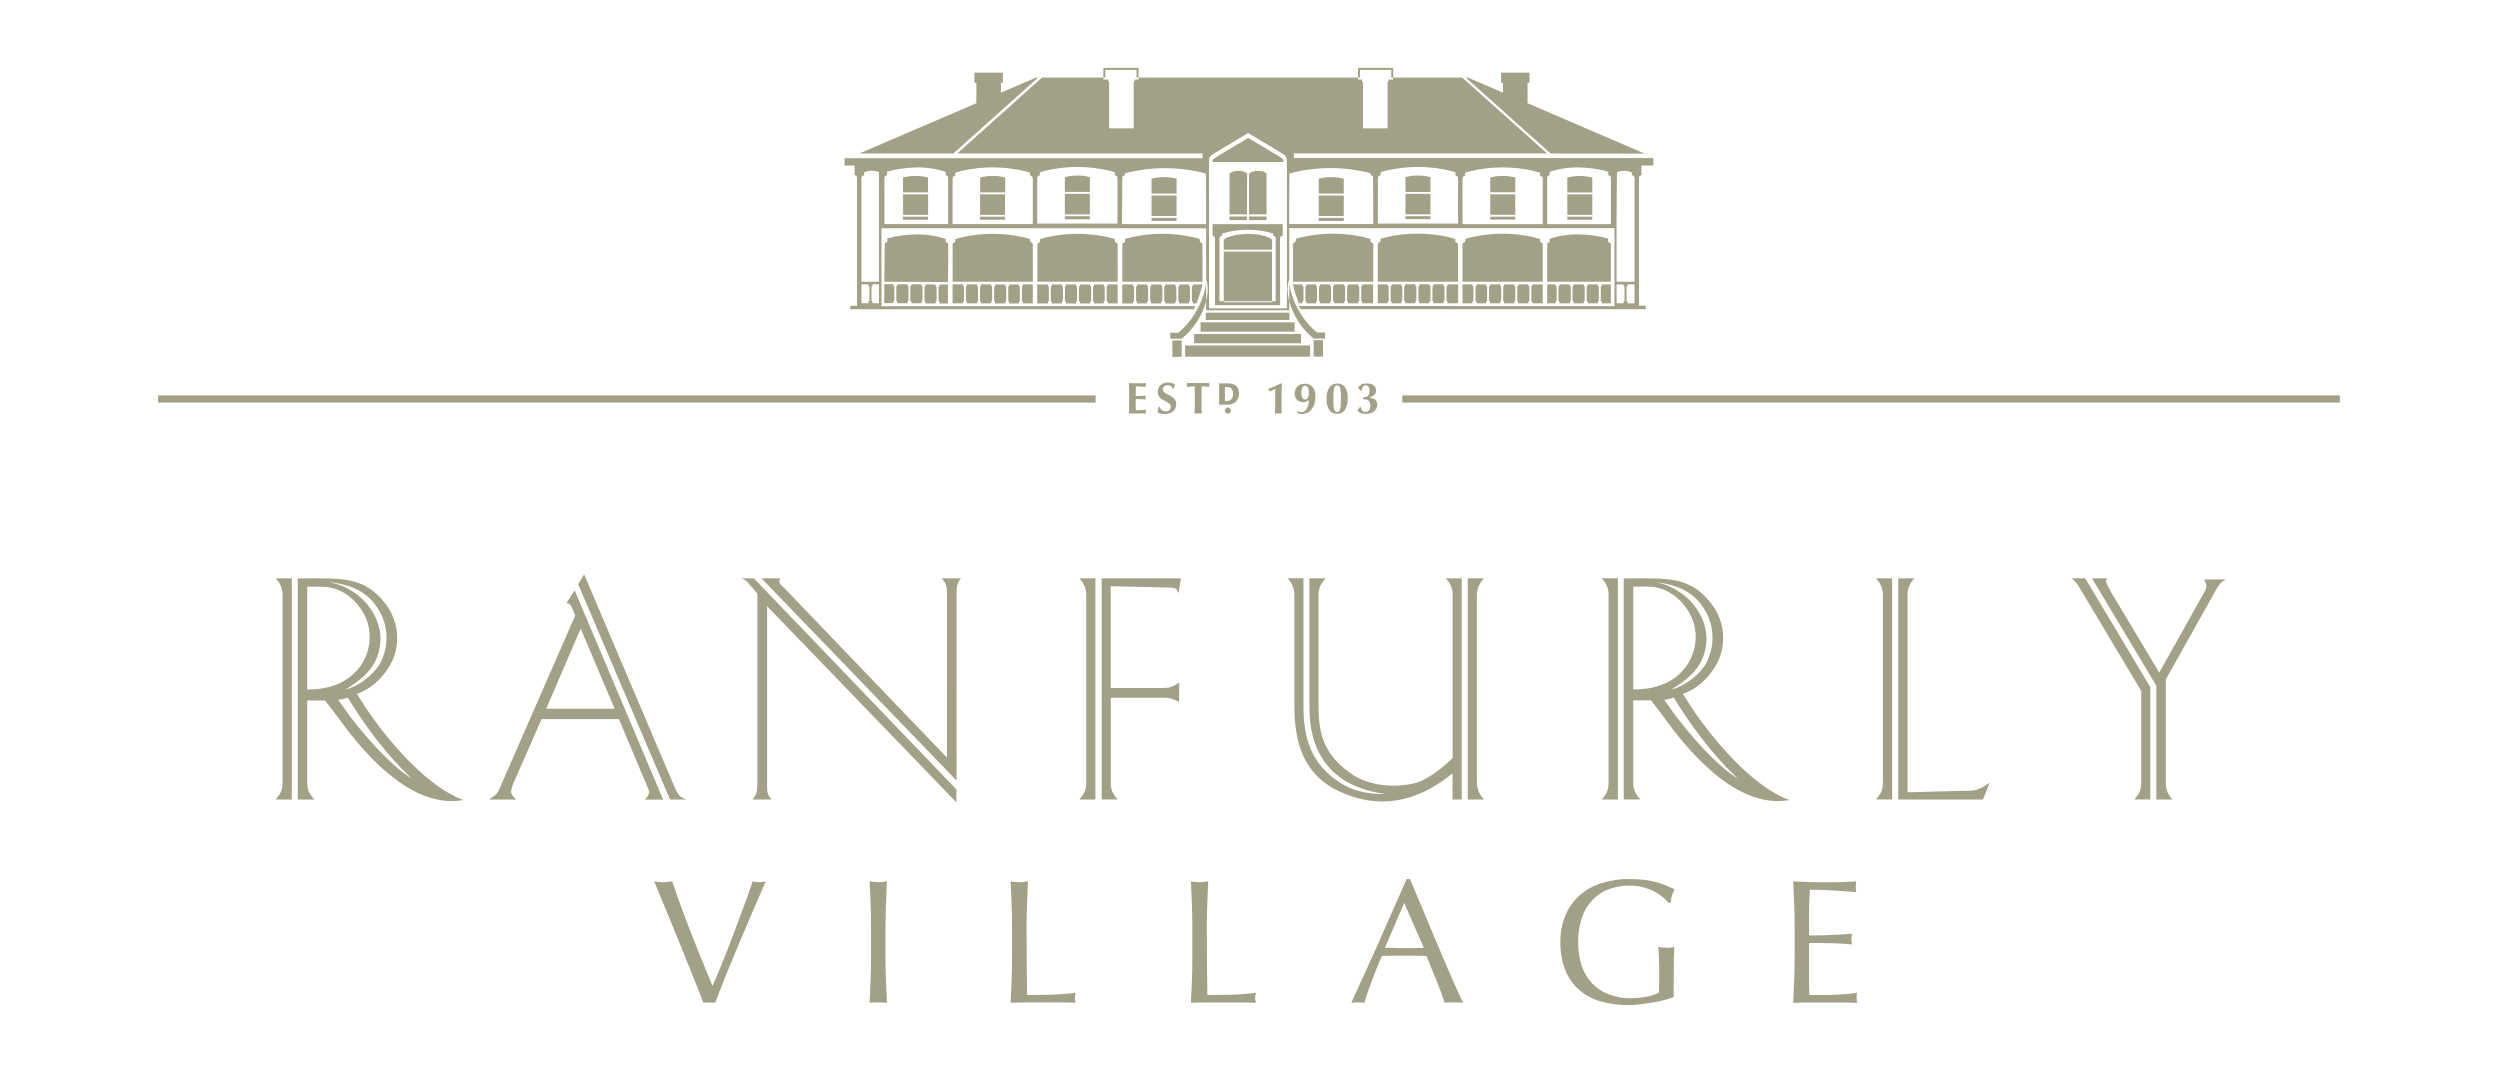 <?xml version="1.0" encoding="UTF-8" standalone="no"?>
<svg
   width="466"
   height="201"
   viewBox="0 0 466 201"
   fill="none"
   version="1.1"
   id="svg4"
   sodipodi:docname="ranfurly-village-inversed.svg"
   inkscape:version="1.1.2 (08b2f3d93c, 2022-04-05)"
   xmlns:inkscape="http://www.inkscape.org/namespaces/inkscape"
   xmlns:sodipodi="http://sodipodi.sourceforge.net/DTD/sodipodi-0.dtd"
   xmlns="http://www.w3.org/2000/svg"
   xmlns:svg="http://www.w3.org/2000/svg">
  <defs
     id="defs8" />
  <sodipodi:namedview
     id="namedview6"
     pagecolor="#ffffff"
     bordercolor="#666666"
     borderopacity="1.0"
     inkscape:pageshadow="2"
     inkscape:pageopacity="0.0"
     inkscape:pagecheckerboard="0"
     showgrid="false"
     inkscape:zoom="2.0302766"
     inkscape:cx="204.15938"
     inkscape:cy="129.04646"
     inkscape:window-width="1920"
     inkscape:window-height="1043"
     inkscape:window-x="0"
     inkscape:window-y="0"
     inkscape:window-maximized="1"
     inkscape:current-layer="svg4" />
  <path
     d="m 294.903,170.921 c -0.963,2.944 -0.994,6.114 -0.087,9.077 0.396,1.221 1.053,2.34 1.929,3.279 0.869,0.905 1.926,1.608 3.097,2.059 1.319,0.503 2.722,0.749 4.133,0.728 0.464,0 0.944,-0.022 1.452,-0.07 0.507,-0.047 0.991,-0.108 1.464,-0.195 0.44,-0.082 0.874,-0.192 1.3,-0.329 0.362,-0.114 0.709,-0.269 1.036,-0.463 0.021,-0.659 0.038,-1.3 0.047,-1.976 0.009,-0.676 0,-1.33 0,-2.011 0,-0.767 0,-1.538 -0.047,-2.304 -0.048,-0.767 -0.074,-1.504 -0.117,-2.21 0.52,0.108 1.05,0.163 1.581,0.164 0.243,0 0.486,0 0.728,-0.03 0.234,-0.02 0.466,-0.065 0.689,-0.135 -0.044,0.507 -0.073,1.3 -0.1,2.392 -0.026,1.092 -0.031,2.517 -0.031,4.297 0,0.433 0,0.866 0,1.335 0,0.468 0,0.897 0,1.335 -0.568,0.21 -1.146,0.39 -1.733,0.542 -0.726,0.195 -1.462,0.349 -2.205,0.463 -0.78,0.121 -1.56,0.231 -2.34,0.329 -0.704,0.094 -1.412,0.143 -2.122,0.148 -1.789,0.024 -3.571,-0.214 -5.291,-0.706 -1.48,-0.423 -2.849,-1.172 -4.003,-2.192 -1.12,-1.018 -1.989,-2.281 -2.538,-3.691 -0.619,-1.629 -0.921,-3.362 -0.888,-5.104 -0.03,-1.708 0.284,-3.406 0.922,-4.991 0.579,-1.415 1.467,-2.682 2.599,-3.709 1.179,-1.046 2.565,-1.832 4.069,-2.305 1.708,-0.547 3.492,-0.814 5.285,-0.793 0.998,-0.007 1.996,0.053 2.985,0.183 0.778,0.104 1.549,0.263 2.305,0.476 0.599,0.174 1.189,0.383 1.763,0.629 0.503,0.221 0.953,0.433 1.348,0.624 -0.202,0.377 -0.362,0.775 -0.477,1.187 -0.133,0.441 -0.226,0.894 -0.277,1.351 h -0.312 c -0.371,-0.436 -0.785,-0.833 -1.235,-1.187 -0.509,-0.404 -1.061,-0.751 -1.646,-1.035 -0.643,-0.313 -1.316,-0.556 -2.01,-0.728 -0.771,-0.19 -1.563,-0.283 -2.357,-0.278 -1.294,-0.011 -2.58,0.2 -3.804,0.624 -1.153,0.404 -2.2,1.063 -3.062,1.929 -0.915,0.935 -1.614,2.059 -2.049,3.292 z m 51.256,14.119 c -0.615,0.121 -1.238,0.203 -1.863,0.247 -0.714,0.051 -1.473,0.1 -2.274,0.135 -0.801,0.034 -1.62,0.047 -2.452,0.047 h -2.305 c -0.026,-0.433 -0.043,-1.031 -0.051,-1.846 -0.009,-0.814 0,-1.846 0,-3.097 v -3.241 c 0,-0.351 0,-0.641 0,-0.866 0,-0.225 0,-0.433 0,-0.645 h 1.598 l 2.14,0.034 c 0.758,0 1.516,0.039 2.274,0.083 0.758,0.043 1.421,0.1 1.993,0.164 -0.066,-0.325 -0.099,-0.656 -0.1,-0.988 0,-0.343 0.033,-0.686 0.1,-1.022 -0.486,0.043 -0.997,0.082 -1.534,0.117 l -1.764,0.095 c -0.637,0.034 -1.338,0.065 -2.105,0.082 -0.767,0.018 -1.638,0.035 -2.599,0.035 0,-0.433 0,-1.032 0,-1.846 0,-0.815 0,-1.646 0,-2.504 0,-0.858 0,-1.538 0.051,-2.166 0.052,-0.629 0.061,-1.3 0.082,-2.011 1.074,0 1.998,0.018 2.769,0.052 0.767,0.03 1.473,0.069 2.122,0.113 l 1.846,0.134 1.929,0.13 c -0.134,-0.652 -0.134,-1.323 0,-1.976 l -2.933,0.117 c -0.968,0.032 -1.946,0.048 -2.933,0.048 -0.988,0 -1.971,-0.016 -2.951,-0.048 l -2.946,-0.117 c 0.064,1.41 0.124,2.815 0.182,4.216 0.052,1.408 0.083,2.833 0.083,4.284 v 5.667 c 0,1.451 -0.031,2.872 -0.083,4.267 -0.051,1.396 -0.117,2.795 -0.182,4.203 1.011,-0.049 2.01,-0.072 2.998,-0.07 h 5.979 c 0.979,0 1.963,0.024 2.951,0.07 -0.073,-0.283 -0.107,-0.575 -0.1,-0.866 0,-0.156 0,-0.325 0,-0.512 0.003,-0.176 0.03,-0.35 0.078,-0.52 z m -69.574,-77.234 h -2.998 v 41.223 h 2.998 c -0.874,-0.937 -1.342,-2.184 -1.3,-3.466 v -34.49 c 0.013,-1.447 0.39,-2.197 1.3,-3.267 z m 56.971,41.318 c -8.833,1.607 -17.398,-6.958 -23.664,-15.791 l -2.14,-2.786 h -3.318 v 15.259 c 0,1.447 0.372,2.14 1.335,3.21 h -3.103 v -41.21 h 2.14 c 6.499,0 10.923,-0.268 14.83,5.632 0.861,1.389 1.383,2.961 1.522,4.589 0.141,1.628 -0.106,3.267 -0.717,4.782 -1.446,3.375 -4.332,5.783 -6.75,6.499 3.752,6.338 12.157,17.044 19.864,19.816 z m -24.95,-40.633 c 1.339,0.372 2.574,0.533 4.874,2.14 3.158,2.301 4.71,5.78 4.606,8.665 -0.217,4.228 -2.357,6.693 -6.585,9.263 2.566,-0.752 4.796,-2.363 6.316,-4.562 0.798,-1.367 1.266,-2.901 1.369,-4.48 0.102,-1.579 -0.164,-3.16 -0.779,-4.618 -2.036,-4.415 -5.463,-5.862 -9.8,-6.395 z m 5.676,15.74 c 0.88,-1.213 1.456,-2.619 1.682,-4.099 0.225,-1.481 0.094,-2.994 -0.383,-4.414 -1.231,-3.318 -4.389,-6.373 -8.404,-6.373 h -2.73 v 19.166 c 2.768,0.013 7.053,-0.52 9.834,-4.267 z m 9.692,20.877 c -1.98,-1.711 -6.694,-6.477 -11.993,-15.099 -0.569,0.216 -1.163,0.362 -1.767,0.433 0.909,1.231 1.733,2.517 2.837,3.899 3.479,4.462 7.924,9.12 10.923,10.779 z m 31.592,2.574 v -36.609 c -0.035,-0.606 0.064,-1.212 0.288,-1.777 0.224,-0.564 0.569,-1.073 1.011,-1.49 h -3.033 v 41.223 h 15.791 l 1.235,-3.106 c -2.517,1.663 -2.786,1.446 -5.412,1.503 z m -4.601,-36.622 v 34.746 c 0,1.447 -0.325,2.14 -1.3,3.21 h 3.033 v -41.21 h -3.033 c 0.441,0.418 0.786,0.926 1.011,1.49 0.224,0.564 0.323,1.17 0.289,1.777 z m -80.215,33.1 v 4.87 h 1.711 v -41.223 h -2.985 c 0.442,0.417 0.788,0.925 1.012,1.489 0.224,0.564 0.322,1.171 0.287,1.777 v 30.197 c -2.357,2.408 -4.926,3.959 -6.317,4.497 -3.318,1.07 -8.838,1.122 -12.69,-1.607 -5.567,-3.964 -5.996,-8.141 -5.996,-13.118 v -19.968 c 0,-1.447 0.373,-2.197 1.3,-3.267 h -2.998 v 23.932 c 0,9.099 4.445,14.99 14.297,16.277 -3.033,0.052 -5.732,-0.485 -7.798,-1.663 -6.693,-3.748 -7.603,-9.635 -7.603,-14.73 v -23.829 h -2.998 c 0.441,0.417 0.786,0.926 1.011,1.49 0.224,0.564 0.322,1.17 0.288,1.777 v 20.362 c 0,6.1 1.178,12.685 8.3,16.06 7.123,3.375 14.323,2.296 21.177,-3.323 z m 27.792,4.87 h 3.033 v -41.223 h -3.033 c 0.442,0.417 0.788,0.925 1.012,1.489 0.224,0.564 0.323,1.171 0.287,1.777 v 34.746 c -0.013,1.446 -0.334,2.14 -1.3,3.21 z m -69.011,36.392 c -1.426,0.034 -2.92,0.051 -4.48,0.051 -0.02,-1.603 -0.042,-3.421 -0.065,-5.454 -0.023,-2.033 -0.035,-4.433 -0.035,-7.196 0,-1.452 0.031,-2.873 0.083,-4.268 0.051,-1.395 0.116,-2.816 0.182,-4.268 l -0.824,0.117 c -0.525,0.064 -1.056,0.064 -1.581,0 l -0.823,-0.117 c 0.066,1.445 0.127,2.867 0.182,4.268 0.055,1.401 0.082,2.823 0.082,4.268 v 5.667 c 0,1.446 -0.026,2.876 -0.082,4.28 -0.057,1.404 -0.117,2.79 -0.182,4.151 1.057,-0.044 2.067,-0.065 3.033,-0.065 h 6.065 c 1.013,0 2.025,0.021 3.033,0.065 -0.098,-0.286 -0.154,-0.586 -0.165,-0.888 0.012,-0.335 0.068,-0.666 0.165,-0.988 -1.522,0.207 -3.054,0.332 -4.588,0.373 z m 42.111,-0.811 c 0.433,1.01 0.818,1.781 1.105,2.305 -0.287,-0.042 -0.576,-0.064 -0.866,-0.065 h -1.733 c -0.29,8.7e-4 -0.58,0.023 -0.866,0.065 -0.152,-0.502 -0.364,-1.114 -0.625,-1.828 -0.259,-0.715 -0.554,-1.46 -0.866,-2.24 -0.312,-0.779 -0.641,-1.568 -0.97,-2.37 -0.329,-0.801 -0.637,-1.563 -0.922,-2.292 -0.702,-0.021 -1.417,-0.038 -2.14,-0.047 -0.724,-0.009 -1.452,0 -2.166,0 -0.715,0 -1.352,0 -2.011,0 -0.659,0 -1.33,0.026 -2.01,0.047 -0.728,1.71 -1.381,3.342 -1.958,4.896 -0.578,1.554 -1.011,2.833 -1.3,3.834 -0.81,-0.086 -1.625,-0.086 -2.435,0 1.777,-3.844 3.51,-7.665 5.199,-11.463 1.69,-3.799 3.399,-7.665 5.125,-11.599 h 0.624 l 1.733,4.133 c 0.616,1.487 1.24,2.988 1.876,4.502 0.637,1.512 1.273,3.033 1.91,4.51 0.638,1.478 1.218,2.886 1.781,4.186 0.563,1.3 1.083,2.418 1.516,3.427 z m -6.243,-7.941 -3.657,-8.366 -3.592,8.366 c 0.572,0 1.166,0 1.781,0.035 0.615,0.035 1.209,0.031 1.781,0.031 h 1.846 z m -127.226,-68.863 c 0.642,0.196 1.193,0.613 1.556,1.178 l 1.446,1.66 v 35.175 c 0,1.979 -0.217,2.357 -0.914,3.21 h 3.535 c -0.749,-1.014 -0.805,-1.178 -0.805,-2.838 v -33.19 l 35.282,36.557 v -2.409 l -37.744,-39.351 z m -51.781,41.318 c -8.842,1.62 -17.399,-6.932 -23.664,-15.778 l -2.14,-2.786 h -3.323 v 15.259 c 0,1.446 0.377,2.14 1.339,3.21 h -3.102 v -41.223 h 2.14 c 6.499,0 10.922,-0.268 14.83,5.632 0.861,1.389 1.383,2.961 1.523,4.589 0.14,1.628 -0.106,3.267 -0.717,4.782 -1.447,3.375 -4.332,5.783 -6.75,6.499 3.752,6.338 12.157,17.044 19.864,19.816 z M 61.442,108.505 c 1.339,0.372 2.573,0.533 4.874,2.14 3.158,2.301 4.709,5.78 4.605,8.665 -0.217,4.228 -2.357,6.693 -6.585,9.263 2.567,-0.758 4.796,-2.372 6.317,-4.575 0.798,-1.367 1.266,-2.901 1.368,-4.48 0.102,-1.579 -0.164,-3.16 -0.779,-4.618 -2.036,-4.415 -5.463,-5.862 -9.8,-6.395 z m 5.675,15.74 c 0.879,-1.213 1.456,-2.619 1.682,-4.099 0.226,-1.481 0.095,-2.994 -0.382,-4.414 -1.23,-3.318 -4.389,-6.373 -8.405,-6.373 h -2.747 v 19.166 c 2.786,0 7.071,-0.533 9.852,-4.28 z m 9.692,20.877 c -1.98,-1.711 -6.694,-6.477 -11.992,-15.099 -0.569,0.216 -1.163,0.362 -1.768,0.433 0.91,1.231 1.733,2.517 2.838,3.899 3.479,4.449 7.924,9.107 10.922,10.766 z m 99.702,-34.638 v 30.73 l -30.509,-31.8 c -0.585,-0.433 -0.962,-0.866 -0.585,-1.607 h -3.466 l 36.353,37.692 V 110.537 c 0,-0.91 0,-1.733 0.806,-2.73 h -3.587 c 1.092,1.178 0.931,1.819 0.988,2.677 z m 25.972,0.59 v 34.746 c 0,1.446 -0.376,2.14 -1.3,3.21 h 2.999 v -41.223 h -2.985 c 0.91,1.07 1.287,1.819 1.287,3.267 z m -6.554,74.344 c -1.427,0.034 -2.92,0.051 -4.48,0.051 -0.02,-1.603 -0.042,-3.421 -0.065,-5.454 -0.024,-2.033 -0.035,-4.433 -0.035,-7.196 0,-1.444 0.027,-2.867 0.082,-4.268 0.055,-1.401 0.116,-2.823 0.183,-4.267 l -0.824,0.116 c -0.263,0.031 -0.528,0.047 -0.793,0.048 -0.263,-8.7e-4 -0.527,-0.017 -0.788,-0.048 l -0.824,-0.116 c 0.066,1.444 0.126,2.866 0.178,4.267 0.051,1.401 0.08,2.824 0.082,4.268 v 5.667 c 0,1.446 -0.026,2.876 -0.082,4.28 -0.057,1.404 -0.113,2.79 -0.178,4.151 1.054,-0.044 2.066,-0.065 3.033,-0.065 h 6.065 c 1.011,0 2.022,0.021 3.034,0.065 -0.1,-0.286 -0.155,-0.585 -0.165,-0.888 0.01,-0.335 0.066,-0.667 0.165,-0.988 -1.522,0.209 -3.054,0.335 -4.588,0.377 z m -55.632,-21.13 c -0.238,0.724 -0.538,1.582 -0.888,2.57 -0.351,0.988 -0.741,2.053 -1.17,3.197 -0.429,1.144 -0.866,2.336 -1.334,3.574 -0.468,1.239 -0.928,2.461 -1.399,3.657 -0.473,1.196 -0.936,2.352 -1.399,3.466 -0.464,1.114 -0.866,2.109 -1.3,3.011 -0.702,-1.669 -1.394,-3.349 -2.075,-5.039 -0.682,-1.689 -1.346,-3.358 -1.993,-5.008 -0.647,-1.646 -1.262,-3.267 -1.846,-4.862 -0.583,-1.594 -1.112,-3.116 -1.585,-4.566 l -0.866,0.117 c -0.548,0.064 -1.1,0.064 -1.646,0 l -0.866,-0.117 c 0.789,1.889 1.618,3.888 2.487,5.996 0.869,2.109 1.714,4.173 2.535,6.195 0.823,2.022 1.597,3.943 2.322,5.762 0.725,1.819 1.34,3.379 1.846,4.679 0.361,-0.048 0.724,-0.07 1.087,-0.065 0.363,-8.7e-4 0.727,0.021 1.087,0.065 1.444,-3.755 2.96,-7.51 4.549,-11.264 1.589,-3.755 3.22,-7.544 4.896,-11.369 -0.398,0.099 -0.807,0.154 -1.218,0.165 -0.411,-0.011 -0.821,-0.066 -1.221,-0.165 z m -12.352,-15.254 c -0.805,-0.321 -1.446,-0.48 -2.196,-2.301 l -16.866,-39.676 -1.122,1.819 17.13,40.153 z m -7.014,-1.764 -5.567,-13.227 h -14.418 l -5.286,12.048 c -0.589,1.66 -0.589,1.768 0.537,2.942 h -5.034 c 1.339,-0.962 1.447,-0.802 2.301,-2.838 l 13.76,-31.479 -0.589,-1.391 c -0.373,-0.805 -0.533,-0.805 -1.07,-0.866 l 1.551,-2.409 16.493,38.992 h -3.427 c 0,0 1.127,-0.922 0.749,-1.777 z m -6.373,-15.163 -6.317,-14.938 -6.429,14.942 z m 50.586,36.44 c 0.051,-1.395 0.111,-2.817 0.177,-4.267 l -0.824,0.117 c -0.261,0.031 -0.525,0.046 -0.788,0.047 -0.266,-8.7e-4 -0.53,-0.017 -0.793,-0.047 l -0.823,-0.117 c 0.069,1.451 0.125,2.872 0.182,4.267 0.056,1.395 0.082,2.816 0.082,4.268 v 5.667 c 0,1.446 -0.026,2.876 -0.082,4.28 -0.057,1.404 -0.113,2.791 -0.182,4.151 0.507,-0.044 1.044,-0.065 1.616,-0.065 0.571,0 1.109,0.021 1.612,0.065 -0.064,-1.36 -0.123,-2.744 -0.177,-4.151 -0.057,-1.404 -0.087,-2.833 -0.087,-4.28 v -5.663 c 0.006,-1.45 0.035,-2.873 0.087,-4.268 z m 220.952,-60.744 c 0.966,0.533 1.733,2.088 1.733,2.088 l 11.295,18.898 v 17.026 c 0,1.446 -0.321,2.14 -1.3,3.21 h 2.998 v -20.93 l -12.131,-20.289 z m 24.95,2.301 -8.565,15.263 -8.942,-14.938 c -1.447,-2.569 -0.963,-2.14 -0.75,-2.621 h -2.837 l 11.992,20.024 v 21.199 h 2.998 c -0.909,-1.07 -1.23,-1.764 -1.23,-3.21 v -19.167 l 9.262,-16.545 c 0.963,-1.768 1.339,-1.711 1.98,-2.088 h -4.12 c 0,0 0.793,1.127 0.204,2.088 z m -193.225,-0.59 c 1.66,0 1.551,0.433 1.872,1.074 l 0.433,-2.785 h -14.774 v 41.223 h 2.998 c -0.966,-1.07 -1.3,-1.764 -1.3,-3.21 v -15.753 h 9.8 c 0.641,0 1.122,-0.057 2.942,0.749 v -3.587 c -1.231,0.802 -1.66,1.014 -2.999,1.014 h -9.761 v -18.971 z m -165.16,1.56 v 34.746 c 0,1.446 -0.316,2.14 -1.3,3.21 h 3.033 v -41.223 h -3.033 c 0.442,0.417 0.788,0.925 1.012,1.489 0.225,0.564 0.323,1.171 0.287,1.777 z M 214.649,41.179 h 4.657 v -0.568 h -4.657 z m 18.175,-8.851 v 7.621 h 3.262 v -7.621 c -0.453,-0.349 -1.02,-0.517 -1.591,-0.472 -0.594,-0.032 -1.183,0.134 -1.672,0.472 z m -3.64,8.695 h 3.262 v -0.672 h -3.262 z m 3.627,0 h 3.262 v -0.672 h -3.262 z M 239.231,30.192 v -0.208 c 0,-0.225 0,-0.351 -0.97,-0.927 l -4.961,-2.972 -0.628,-0.364 -0.654,0.386 -4.956,2.95 c -1.066,0.62 -1.057,0.736 -1.053,0.957 V 30.192 Z m -24.583,10.086 h 4.657 v -3.834 h -4.657 z m 17.815,-7.95 c -0.452,-0.35 -1.019,-0.518 -1.59,-0.472 -0.6,-0.036 -1.196,0.13 -1.69,0.472 v 7.621 h 3.262 z m -64.119,7.725 h 4.657 v -3.834 h -4.679 z m 14.362,-6.962 v 2.768 h 4.662 v -2.768 c -0.752,-0.208 -1.529,-0.31 -2.309,-0.303 -0.802,-0.006 -1.6,0.096 -2.374,0.303 z m -14.384,7.863 h 4.657 v -0.572 h -4.657 z m 46.326,-7.638 v 2.768 h 4.662 v -2.768 c -0.75,-0.208 -1.526,-0.31 -2.304,-0.303 -0.796,-0.004 -1.589,0.097 -2.357,0.303 z M 285.098,13.543 h -5.298 v 1.898 H 285.098 Z M 168.322,33.091 v 2.768 h 4.662 v -2.768 c -0.75,-0.208 -1.526,-0.31 -2.305,-0.303 -0.795,-0.004 -1.588,0.098 -2.357,0.303 z m 14.362,6.962 h 4.657 v -3.834 h -4.657 z m 15.804,0.814 h 4.657 v -0.568 h -4.657 z m 0,-0.901 h 4.657 v -3.83 h -4.657 z m 0,-6.962 v 2.773 h 4.657 v -2.76 c -0.75,-0.206 -1.526,-0.306 -2.305,-0.299 -0.793,-0.004 -1.584,0.096 -2.352,0.299 z m -15.804,7.95 h 4.657 v -0.572 h -4.657 z M 206.946,14.474 v 9.263 z m 17.234,14.475 v 0.459 z M 186.935,13.543 h -5.303 v 1.898 h 5.303 z m 37.228,15.233 8.508,-5.26 7.175,4.432 1.33,0.819 V 28.611 h 47.197 L 272.568,14.466 h -12.871 v 0.355 h -0.866 v 0.373 h -0.186 v 8.725 h -4.588 v -8.712 h -0.177 v -0.386 h -0.737 v -0.355 h -40.907 v 0.355 h -0.736 v 0.373 h -0.182 v 8.725 h -4.571 v -8.712 h -0.182 v -0.386 h -0.893 v -0.355 H 194.226 L 178.426,28.611 h 45.733 v 0.338 z m 72.641,4.332 c -0.769,-0.205 -1.561,-0.307 -2.357,-0.303 -0.779,-0.007 -1.555,0.095 -2.305,0.303 v 2.768 h 4.662 z m 9.748,-4.48 -21.814,-9.388 v -3.795 h -4.58 v 1.833 l -6.533,-2.812 h -0.399 L 289.032,28.611 Z M 193.502,14.466 h -0.398 l -6.533,2.807 v -1.833 h -4.575 v 3.8 l -21.818,9.371 h 17.525 z m 98.645,26.488 h 4.657 v -0.572 h -4.657 z m -69.435,17.507 c -0.818,1.345 -1.852,2.546 -3.059,3.557 h -1.521 v 1.126 h 2.11 c 1.184,-0.932 2.194,-2.067 2.98,-3.353 0.712,-1.137 1.251,-2.374 1.599,-3.67 v -4.012 c 0,1.833 -0.742,4.146 -2.11,6.351 z M 206.036,14.474 v -1.456 h 5.818 v 1.456 h -0.736 v 9.263 -9.263 h 0.736 0.364 v -1.82 h -6.547 v 1.811 h 0.364 z m 35.868,45.287 c 0.786,1.287 1.796,2.424 2.981,3.358 h 2.109 v -1.131 h -1.521 c -1.208,-1.008 -2.241,-2.208 -3.059,-3.553 -1.3,-2.106 -2.032,-4.298 -2.096,-6.087 v 3.787 c 0.347,1.28 0.881,2.502 1.585,3.626 z M 253.502,14.474 h 0.736 v 9.263 -9.263 h -0.736 v -1.456 h 5.836 v 1.456 h -0.892 v 9.263 -9.263 h 0.892 0.36 v -1.82 h -6.559 v 1.811 h 0.363 z M 237.103,46.881 h -8.985 v 9.276 h 8.985 z m 8.717,-6.603 h 4.657 v -3.834 h -4.657 z m 0,0.901 h 4.657 v -0.568 h -4.657 z m 4.657,-7.863 c -0.769,-0.206 -1.561,-0.308 -2.357,-0.303 -0.779,-0.007 -1.555,0.095 -2.305,0.303 v 2.768 h 4.662 z m 41.669,6.737 h 4.657 v -3.834 h -4.657 z m -55.022,4.796 c 0,-0.576 -1.963,-1.243 -4.445,-1.243 -2.482,0 -4.562,0.676 -4.562,1.243 v 1.703 h 8.99 z m 24.855,-4.9 h 4.657 v -3.812 h -4.657 z M 226.021,41.777 h 13.076 v 2.071 c 0,0.019 -0.006,0.038 -0.017,0.055 -0.011,0.016 -0.026,0.029 -0.044,0.036 l -0.368,0.169 v 0.134 c -0.002,0.019 -0.008,0.038 -0.02,0.053 -0.011,0.015 -0.027,0.027 -0.045,0.034 v 12.469 0.078 H 226.472 V 44.337 c -0.018,-0.007 -0.033,-0.018 -0.045,-0.034 -0.011,-0.015 -0.018,-0.034 -0.019,-0.053 v -0.156 l -0.325,-0.147 c -0.017,-0.009 -0.031,-0.022 -0.04,-0.038 -0.01,-0.016 -0.016,-0.034 -0.017,-0.053 v -2.062 z m 1.3,14.371 h 0.815 v 0.199 h 8.985 v -0.199 h 0.667 V 44.337 c -0.018,-0.007 -0.034,-0.018 -0.045,-0.034 -0.011,-0.015 -0.018,-0.034 -0.019,-0.053 v -0.156 l -0.325,-0.147 c -0.018,-0.008 -0.033,-0.021 -0.044,-0.037 -0.011,-0.016 -0.017,-0.035 -0.018,-0.054 v -0.329 c -3.108,-0.937 -6.423,-0.937 -9.531,0 v 0.321 c 0,0.019 -0.005,0.038 -0.015,0.054 -0.011,0.016 -0.025,0.029 -0.041,0.037 l -0.373,0.169 v 0.134 c -8.8e-4,0.019 -0.006,0.037 -0.018,0.052 -0.011,0.015 -0.025,0.027 -0.044,0.034 v 11.827 z m 34.66,-15.298 h 4.657 v -0.55 h -4.657 z m 15.804,-0.814 h 4.657 v -3.817 h -4.657 z m 0,0.901 h 4.657 v -0.554 h -4.657 z m 0,-7.863 v 2.768 h 4.662 v -2.751 c -0.769,-0.206 -1.561,-0.308 -2.357,-0.303 -0.78,-0.007 -1.557,0.095 -2.309,0.303 z m -11.147,-0.056 c -0.768,-0.203 -1.558,-0.303 -2.352,-0.299 -0.778,-0.007 -1.554,0.093 -2.305,0.299 v 2.773 h 4.657 z m -92.246,23.547 v -0.247 c -0.003,-0.013 -0.003,-0.026 0,-0.039 l 0.187,-0.186 v -2.643 l -0.187,-0.186 c -0.003,-0.014 -0.003,-0.029 0,-0.043 v -0.191 h -1.888 v 0.191 c 0.003,0.007 0.004,0.014 0.004,0.022 0,0.007 -0.002,0.015 -0.004,0.022 l -0.183,0.186 v 2.643 l 0.183,0.186 c 0.004,0.014 0.004,0.029 0,0.043 v 0.243 z m 48.614,0 c 0.467,-1.149 0.848,-2.33 1.14,-3.535 h -1.798 v 0.191 c 0.003,0.007 0.004,0.014 0.004,0.022 0,0.007 -8.8e-4,0.015 -0.004,0.022 l -0.182,0.186 v 2.638 l 0.182,0.191 c 0.005,0.012 0.005,0.026 0,0.039 v 0.247 z m -25.063,0 v -0.247 c -0.003,-0.013 -0.003,-0.026 0,-0.039 l 0.186,-0.186 v -2.643 l -0.186,-0.186 c -0.003,-0.014 -0.003,-0.029 0,-0.043 v -0.191 h -1.888 v 0.191 c 0.003,0.007 0.004,0.014 0.004,0.022 0,0.007 -0.002,0.015 -0.004,0.022 l -0.183,0.186 v 2.643 l 0.183,0.186 c 0.004,0.012 0.004,0.026 0,0.039 v 0.247 z m 5.247,0 v -0.247 c 0.002,-0.015 0.01,-0.029 0.022,-0.039 l 0.186,-0.186 v -2.643 l -0.186,-0.186 c -0.007,-0.005 -0.012,-0.012 -0.016,-0.019 -0.003,-0.007 -0.006,-0.016 -0.006,-0.024 v -0.191 h -1.885 v 0.191 c 0.003,0.007 0.004,0.014 0.004,0.022 0,0.007 -8.8e-4,0.015 -0.004,0.022 l -0.186,0.186 v 2.643 l 0.186,0.186 c 0.005,0.012 0.005,0.026 0,0.039 v 0.247 z m -9.847,-3.535 v 3.535 h 1.975 v -0.247 c -0.004,-0.012 -0.004,-0.026 0,-0.039 l 0.187,-0.186 v -2.643 l -0.187,-0.186 c -0.003,-0.007 -0.004,-0.014 -0.004,-0.022 0,-0.007 0.002,-0.015 0.004,-0.022 v -0.191 z m -0.828,-7.491 c -0.03,0 -0.073,-0.03 -0.073,-0.065 v -0.152 l -0.329,-0.152 c -0.018,-0.009 -0.032,-0.023 -0.042,-0.039 -0.01,-0.017 -0.015,-0.036 -0.015,-0.056 v -0.182 c -0.038,0 -0.073,-0.03 -0.073,-0.069 v -0.29 l -1.066,-0.277 c -1.93,-0.447 -3.906,-0.672 -5.888,-0.672 -1.967,-0.002 -3.929,0.223 -5.844,0.672 l -1.122,0.316 v 0.143 0.342 c 0.002,0.02 -0.004,0.04 -0.014,0.058 -0.011,0.017 -0.027,0.03 -0.046,0.038 l -0.364,0.169 v 0.134 c 0,0.03 -0.047,0.043 -0.069,0.056 v 7.001 h 14.955 z m 0,11.026 v -3.557 h -1.85 v 0.191 c 0.004,0.014 0.004,0.029 0,0.043 l -0.182,0.186 v 2.643 l 0.182,0.186 c 0.003,0.013 0.003,0.026 0,0.039 v 0.247 z m -2.599,0 v -0.247 c -0.005,-0.012 -0.005,-0.026 0,-0.039 l 0.183,-0.186 V 53.448 L 189.915,53.262 c -0.003,-0.007 -0.004,-0.014 -0.004,-0.022 0,-0.007 0.002,-0.015 0.004,-0.022 v -0.191 h -1.802 v 0.191 c 0.003,0.007 0.004,0.014 0.004,0.022 0,0.007 -0.002,0.015 -0.004,0.022 l -0.178,0.186 v 2.643 l 0.178,0.186 c 0.005,0.012 0.005,0.026 0,0.039 v 0.247 z m 18.409,-11.026 c -0.031,0 -0.074,-0.03 -0.074,-0.065 v -0.152 l -0.329,-0.152 c -0.018,-0.009 -0.032,-0.023 -0.042,-0.039 -0.01,-0.017 -0.015,-0.036 -0.014,-0.056 v -0.182 c -0.039,0 -0.074,-0.03 -0.074,-0.069 v -0.29 l -1.066,-0.277 c -1.932,-0.447 -3.909,-0.672 -5.891,-0.672 -1.966,-0.002 -3.926,0.223 -5.841,0.672 l -1.122,0.316 v 0.143 0.342 c 8.8e-4,0.02 -0.004,0.04 -0.015,0.058 -0.011,0.017 -0.027,0.03 -0.046,0.038 l -0.363,0.169 v 0.134 c 0,0.03 -0.048,0.043 -0.07,0.056 v 7.001 h 14.955 z m 0,11.026 v -3.557 h -1.854 v 0.191 c 0.003,0.014 0.003,0.029 0,0.043 l -0.187,0.186 v 2.638 l 0.187,0.191 c 0.003,0.013 0.003,0.026 0,0.039 v 0.247 z m 10.761,0 v -0.247 c -0.004,-0.012 -0.004,-0.026 0,-0.039 l 0.183,-0.186 v -2.643 l -0.183,-0.186 c -0.003,-0.007 -0.004,-0.014 -0.004,-0.022 0,-0.007 0.002,-0.015 0.004,-0.022 v -0.191 h -1.893 v 0.191 c 0.003,0.007 0.004,0.014 0.004,0.022 0,0.007 -0.002,0.015 -0.004,0.022 l -0.183,0.186 v 2.643 l 0.183,0.186 c 0.005,0.012 0.005,0.026 0,0.039 v 0.247 z m 5.052,-11.035 c -0.031,0 -0.07,-0.03 -0.07,-0.065 v -0.152 l -0.329,-0.152 c -0.018,-0.008 -0.034,-0.021 -0.044,-0.038 -0.011,-0.017 -0.017,-0.037 -0.016,-0.057 v -0.182 c -0.039,0 -0.073,-0.03 -0.073,-0.069 V 44.524 l -1.066,-0.277 c -1.931,-0.447 -3.906,-0.672 -5.888,-0.672 -1.968,-0.002 -3.929,0.224 -5.844,0.672 l -1.118,0.295 v 0.173 0.342 c 0.002,0.02 -0.004,0.04 -0.015,0.058 -0.011,0.017 -0.027,0.03 -0.045,0.038 l -0.364,0.169 v 0.134 c 0,0.03 -0.048,0.043 -0.069,0.056 v 7.001 h 14.955 z m -2.517,11.035 v -0.247 c -0.003,-0.013 -0.003,-0.026 0,-0.039 l 0.186,-0.186 v -2.643 l -0.186,-0.186 c -0.004,-0.014 -0.004,-0.029 0,-0.043 v -0.191 h -1.802 v 0.191 c 0.003,0.014 0.003,0.029 0,0.043 l -0.183,0.186 v 2.638 l 0.183,0.191 c 0.003,0.013 0.003,0.026 0,0.039 v 0.247 z m -5.164,0 v -0.247 c 0,-0.008 0.002,-0.015 0.005,-0.022 0.004,-0.007 0.01,-0.013 0.016,-0.017 l 0.183,-0.186 v -2.643 l -0.183,-0.186 c -0.007,-0.005 -0.012,-0.011 -0.017,-0.019 -0.003,-0.008 -0.005,-0.016 -0.004,-0.025 v -0.191 h -1.885 v 0.191 c 0.003,0.007 0.004,0.014 0.004,0.022 0,0.007 -0.002,0.015 -0.004,0.022 l -0.177,0.186 v 2.643 l 0.177,0.186 c 0.005,0.012 0.005,0.026 0,0.039 v 0.247 z m -10.723,0 v -0.247 c -0.003,-0.013 -0.003,-0.026 0,-0.039 l 0.187,-0.186 v -2.643 l -0.187,-0.186 c -0.004,-0.014 -0.004,-0.029 0,-0.043 v -0.191 h -1.806 v 0.191 c 0.003,0.007 0.004,0.014 0.004,0.022 0,0.007 -8.7e-4,0.015 -0.004,0.022 l -0.186,0.186 v 2.638 l 0.186,0.191 c 0.003,0.006 0.004,0.013 0.004,0.019 0,0.007 -0.002,0.013 -0.004,0.019 v 0.247 z m -18.356,0 v -0.247 c 0,0 0,-0.026 0,-0.039 l 0.186,-0.186 v -2.643 l -0.186,-0.186 c 0,0 0,-0.026 0,-0.043 v -0.191 h -1.885 v 0.191 c 0.003,0.007 0.004,0.014 0.004,0.022 0,0.007 -0.002,0.015 -0.004,0.022 l -0.186,0.186 v 2.638 l 0.186,0.191 c 0.005,0.012 0.005,0.026 0,0.039 v 0.247 z M 209.19,53.028 v 3.535 h 2.019 v -0.247 c -0.003,-0.013 -0.003,-0.026 0,-0.039 l 0.182,-0.186 v -2.643 l -0.182,-0.186 c -0.004,-0.014 -0.004,-0.029 0,-0.043 v -0.191 z m 4.649,3.535 v -0.247 c -0.003,-0.006 -0.004,-0.013 -0.004,-0.019 0,-0.007 0.002,-0.013 0.004,-0.019 l 0.177,-0.186 v -2.643 l -0.177,-0.186 c -0.004,-0.007 -0.005,-0.014 -0.005,-0.022 0,-0.007 0.002,-0.015 0.005,-0.022 v -0.191 h -1.898 v 0.191 c 0.004,0.014 0.004,0.029 0,0.043 l -0.182,0.186 v 2.643 l 0.182,0.186 c 0.003,0.013 0.003,0.026 0,0.039 v 0.247 z m -13.27,0 v -0.247 c 0.002,-0.015 0.01,-0.029 0.022,-0.039 l 0.177,-0.186 v -2.643 l -0.177,-0.186 c -0.007,-0.005 -0.011,-0.012 -0.016,-0.019 -0.003,-0.007 -0.005,-0.016 -0.006,-0.024 v -0.191 h -1.885 v 0.191 c 0.003,0.007 0.004,0.014 0.004,0.022 0,0.007 -8.8e-4,0.015 -0.004,0.022 l -0.182,0.186 v 2.643 l 0.182,0.186 c 0.005,0.012 0.005,0.026 0,0.039 v 0.247 z m 43.64,7.837 h -23.308 v 2.088 h 23.304 z m -15.896,12.131 c 0,0.11 0.033,0.219 0.094,0.311 0.061,0.092 0.148,0.164 0.251,0.206 0.102,0.042 0.215,0.053 0.323,0.032 0.108,-0.022 0.208,-0.075 0.286,-0.153 0.078,-0.078 0.131,-0.178 0.153,-0.286 0.021,-0.108 0.011,-0.221 -0.032,-0.323 -0.042,-0.102 -0.114,-0.189 -0.205,-0.251 -0.093,-0.061 -0.2,-0.094 -0.311,-0.094 -0.142,-8.7e-5 -0.28,0.055 -0.383,0.153 -0.103,0.098 -0.164,0.233 -0.171,0.375 z m 1.417,-1.239 c -0.245,0.096 -0.507,0.145 -0.771,0.143 h -1.529 c -0.07,-0.005 -0.141,-0.005 -0.212,0 0,-0.238 0.026,-0.481 0.035,-0.728 0.009,-0.247 0,-0.533 0,-0.866 v -0.788 c 0,-0.316 0,-0.602 0,-0.867 0,-0.264 0,-0.498 -0.035,-0.745 l 0.212,0.022 h 0.26 c 0.126,0 0.269,0 0.433,0 0.165,0 0.36,0 0.615,0 0.303,-0.003 0.605,0.028 0.901,0.091 0.253,0.048 0.493,0.15 0.702,0.299 0.2,0.148 0.356,0.347 0.454,0.576 0.117,0.287 0.171,0.596 0.161,0.906 0.004,0.296 -0.048,0.59 -0.156,0.866 -0.1,0.245 -0.247,0.469 -0.433,0.658 -0.183,0.178 -0.401,0.315 -0.641,0.403 z m -0.186,-0.866 c 0.223,-0.309 0.328,-0.686 0.299,-1.066 0.004,-0.172 -0.02,-0.343 -0.073,-0.507 -0.046,-0.141 -0.118,-0.271 -0.212,-0.386 -0.091,-0.104 -0.204,-0.186 -0.329,-0.243 -0.137,-0.057 -0.285,-0.085 -0.433,-0.082 h -0.265 -0.208 c 0,0 0,0.069 0,0.143 0,0.074 0,0.156 0,0.247 v 1.824 c 0,0.091 0,0.169 0,0.243 0,0.074 0,0.121 0,0.143 h 0.161 0.238 c 0.153,0.007 0.306,-0.02 0.447,-0.079 0.142,-0.059 0.269,-0.149 0.371,-0.263 z m -11.017,-7.911 h 1.733 v -3.063 h -1.733 z M 29.46,75.041 H 204.229 V 73.698 H 29.46 Z m 231.922,-1.343 v 1.343 h 174.769 v -1.343 z m -38.992,-1.668 h 0.303 c 0.015,0.096 0.022,0.193 0.022,0.29 0,0.13 0,0.277 0,0.433 v 2.062 c 0,0.455 0,0.866 0,1.213 0,0.347 -0.026,0.702 -0.052,1.04 0.096,0 0.196,0 0.308,0 h 0.741 c 0.108,0 0.212,0 0.303,0 -0.022,-0.338 -0.039,-0.684 -0.048,-1.04 -0.009,-0.355 0,-0.758 0,-1.213 v -2.495 c 0,-0.069 0,-0.126 0,-0.173 0,-0.048 0,-0.091 0,-0.117 h 0.304 l 0.385,0.022 0.407,0.03 c 0.135,0 0.26,0.03 0.369,0.048 l -0.026,-0.182 c -0.017,-0.121 -0.017,-0.243 0,-0.364 l 0.026,-0.182 h -0.473 -0.433 -0.507 -1.335 -0.511 -0.459 -0.507 c 0,0.061 0.022,0.121 0.031,0.182 0.017,0.121 0.017,0.243 0,0.364 0,0.061 0,0.121 -0.031,0.182 l 0.394,-0.048 0.433,-0.03 z m 15.163,0 c -0.381,0.169 -0.789,0.329 -1.218,0.481 0.072,0.058 0.137,0.123 0.196,0.195 0.078,0.092 0.147,0.179 0.208,0.26 0.078,-0.035 0.164,-0.074 0.255,-0.121 l 0.278,-0.139 0.251,-0.13 0.174,-0.082 v 2.322 c 0,0.23 0,0.459 0,0.685 0,0.225 0,0.433 -0.026,0.641 -0.026,0.208 0,0.381 -0.026,0.546 -0.025,0.165 -0.021,0.29 -0.025,0.377 0.109,0 0.217,0 0.325,0 h 0.645 0.321 c 0,-0.399 -0.026,-0.754 -0.035,-1.061 -0.009,-0.308 0,-0.607 0,-0.897 V 73.975 c 0,-0.208 0,-0.433 0,-0.641 0,-0.208 0,-0.433 0.022,-0.65 0.022,-0.217 0,-0.433 0.022,-0.619 0.021,-0.186 0,-0.386 0.03,-0.55 l -0.155,-0.065 c -0.429,0.212 -0.837,0.403 -1.222,0.559 z m -24.582,-0.594 c -0.316,0 -0.68,0 -1.083,0 -0.247,0 -0.494,0 -0.737,0 l -0.732,-0.026 c 0.02,0.358 0.038,0.713 0.052,1.066 0,0.355 0,0.762 0,1.217 v 1.122 c 0,0.455 0,0.866 0,1.213 0,0.347 -0.031,0.702 -0.052,1.04 h 0.161 2.482 0.546 c -0.015,-0.039 -0.024,-0.08 -0.026,-0.121 0,-0.052 0,-0.117 0,-0.204 0,-0.087 0,-0.16 0,-0.208 0.005,-0.055 0.014,-0.11 0.026,-0.165 -0.321,0.039 -0.632,0.065 -0.949,0.082 -0.317,0.017 -0.625,0.026 -0.936,0.026 0,-0.334 -0.026,-0.676 -0.026,-1.031 0,-0.178 0,-0.351 0,-0.529 0,-0.178 0,-0.351 0,-0.524 0.62,0 1.244,0.022 1.867,0.074 0,-0.091 0,-0.156 -0.026,-0.204 -0.003,-0.045 -0.003,-0.09 0,-0.134 0,-0.056 0,-0.108 0,-0.156 0,-0.048 0,-0.121 0.031,-0.217 l -0.901,0.043 -0.967,0.026 c 0,-0.303 0,-0.602 0,-0.901 0,-0.299 0,-0.594 0.035,-0.897 h 0.307 l 0.481,0.026 0.55,0.03 0.524,0.035 c -0.012,-0.054 -0.021,-0.109 -0.026,-0.165 0,-0.052 0,-0.117 0,-0.208 -0.002,-0.117 0.01,-0.233 0.035,-0.347 -0.095,0.009 -0.307,0.017 -0.619,0.026 z M 176.762,46.504 v -0.953 c -0.03,0 -0.065,-0.03 -0.065,-0.065 V 45.334 l -0.334,-0.156 c -0.018,-0.008 -0.033,-0.02 -0.044,-0.036 -0.011,-0.016 -0.017,-0.035 -0.017,-0.055 v -0.546 l -0.893,-0.26 c -1.394,-0.389 -2.833,-0.59 -4.281,-0.598 -1.93,0.007 -3.852,0.259 -5.719,0.75 v 0.589 c 0,0.019 -0.006,0.038 -0.017,0.054 -0.011,0.016 -0.026,0.029 -0.044,0.037 l -0.369,0.169 v 0.134 c 0,0.019 -0.007,0.037 -0.018,0.052 -0.012,0.015 -0.028,0.026 -0.046,0.03 l -0.074,7.014 11.876,0.069 z m 0.802,6.499 v 3.535 h 1.941 v -0.247 c -0.004,-0.013 -0.004,-0.026 0,-0.039 l 0.182,-0.186 V 53.423 l -0.182,-0.186 c -0.004,-0.014 -0.004,-0.029 0,-0.043 V 53.002 Z M 176.697,56.572 V 53.037 h -1.564 v 0.191 c 0.004,0.014 0.004,0.029 0,0.043 l -0.19,0.182 v 2.643 l 0.186,0.191 c 0.003,0.013 0.003,0.026 0,0.039 v 0.247 z m 5.429,-0.035 v -0.247 c -0.005,-0.012 -0.005,-0.026 0,-0.039 L 182.307,56.061 V 53.427 l -0.182,-0.186 c -0.003,-0.007 -0.004,-0.014 -0.004,-0.022 0,-0.007 0.002,-0.015 0.004,-0.022 v -0.191 h -1.898 v 0.191 c 0.004,0.014 0.004,0.029 0,0.043 l -0.186,0.186 v 2.643 l 0.186,0.186 c 0.003,0.013 0.003,0.026 0,0.039 v 0.247 z m 2.626,0 v -0.247 c -0.005,-0.012 -0.005,-0.026 0,-0.039 l 0.182,-0.186 v -2.643 l -0.182,-0.186 c -0.003,-0.007 -0.004,-0.014 -0.004,-0.022 0,-0.007 0.002,-0.015 0.004,-0.022 v -0.191 h -1.889 v 0.191 c 0.004,0.014 0.004,0.029 0,0.043 l -0.186,0.186 v 2.643 l 0.186,0.186 c 0.003,0.013 0.003,0.026 0,0.039 v 0.247 z m -19.908,-3.57 -0.022,3.535 h 1.694 V 56.256 c -0.003,-0.013 -0.003,-0.026 0,-0.039 l 0.186,-0.182 v -2.651 l -0.177,-0.182 c -0.007,-0.005 -0.012,-0.012 -0.016,-0.019 -0.003,-0.007 -0.006,-0.016 -0.006,-0.024 v -0.191 z m 4.303,3.561 v -0.247 c 0.002,-0.015 0.01,-0.029 0.021,-0.039 l 0.183,-0.186 v -2.643 l -0.183,-0.191 c -0.007,-0.005 -0.012,-0.011 -0.017,-0.019 -0.003,-0.008 -0.005,-0.016 -0.004,-0.025 v -0.186 h -1.889 v 0.191 c 0.003,0.007 0.004,0.014 0.004,0.022 0,0.007 -0.002,0.015 -0.004,0.022 l -0.186,0.182 v 2.647 l 0.182,0.186 c 0.005,0.012 0.005,0.026 0,0.039 v 0.247 z m 2.625,0 v -0.247 c -0.003,-0.006 -0.004,-0.013 -0.004,-0.019 0,-0.007 8.8e-4,-0.013 0.004,-0.019 l 0.187,-0.182 v -2.647 l -0.187,-0.186 c -0.003,-0.007 -0.004,-0.014 -0.004,-0.022 0,-0.007 0.002,-0.015 0.004,-0.022 v -0.191 h -1.888 v 0.186 c 8.7e-4,0.009 -8.8e-4,0.017 -0.005,0.025 -0.004,0.008 -0.01,0.014 -0.017,0.019 l -0.182,0.186 v 2.643 l 0.182,0.191 c 0,0 0.022,0.026 0.022,0.039 v 0.247 z m 45.863,15.259 c 0.221,-0.012 0.44,0.052 0.621,0.18 0.181,0.128 0.313,0.314 0.376,0.527 h 0.121 c 0.057,-0.182 0.1,-0.329 0.139,-0.433 0.039,-0.104 0.078,-0.238 0.126,-0.364 -0.172,-0.132 -0.365,-0.233 -0.572,-0.299 -0.253,-0.074 -0.516,-0.109 -0.78,-0.104 -0.238,-0.003 -0.476,0.035 -0.701,0.113 -0.216,0.074 -0.416,0.189 -0.59,0.338 -0.173,0.153 -0.312,0.34 -0.407,0.55 -0.107,0.24 -0.158,0.5 -0.151,0.763 -0.011,0.267 0.051,0.533 0.182,0.767 0.11,0.195 0.257,0.368 0.433,0.507 0.183,0.139 0.383,0.257 0.593,0.351 0.212,0.095 0.412,0.195 0.594,0.295 0.162,0.094 0.307,0.212 0.433,0.351 0.124,0.141 0.189,0.324 0.182,0.511 0.003,0.221 -0.08,0.434 -0.234,0.594 -0.098,0.089 -0.212,0.157 -0.338,0.199 -0.125,0.043 -0.258,0.059 -0.39,0.048 -0.148,0.001 -0.293,-0.022 -0.433,-0.069 -0.123,-0.044 -0.238,-0.11 -0.338,-0.195 -0.09,-0.082 -0.168,-0.177 -0.23,-0.282 -0.06,-0.107 -0.102,-0.222 -0.126,-0.342 h -0.155 c -0.025,0.173 -0.058,0.346 -0.1,0.516 -0.035,0.16 -0.082,0.338 -0.139,0.529 0.16,0.113 0.342,0.193 0.533,0.234 0.259,0.067 0.526,0.099 0.793,0.095 0.303,0.003 0.606,-0.039 0.897,-0.126 0.25,-0.079 0.482,-0.206 0.684,-0.373 0.188,-0.159 0.336,-0.359 0.433,-0.585 0.107,-0.237 0.16,-0.494 0.156,-0.754 0.011,-0.269 -0.053,-0.537 -0.186,-0.771 -0.121,-0.197 -0.278,-0.37 -0.464,-0.507 -0.186,-0.141 -0.389,-0.26 -0.603,-0.355 -0.205,-0.091 -0.406,-0.192 -0.602,-0.303 -0.17,-0.092 -0.327,-0.209 -0.464,-0.347 -0.062,-0.067 -0.111,-0.145 -0.143,-0.23 -0.032,-0.086 -0.046,-0.177 -0.043,-0.268 -8.8e-4,-0.099 0.021,-0.196 0.062,-0.286 0.041,-0.09 0.101,-0.17 0.176,-0.234 0.088,-0.08 0.191,-0.14 0.304,-0.178 0.113,-0.038 0.231,-0.052 0.35,-0.042 z M 271.789,56.525 V 53.007 h -1.976 v 0.191 c 0.003,0.007 0.004,0.014 0.004,0.022 0,0.007 -0.002,0.015 -0.004,0.022 l -0.186,0.186 v 2.643 l 0.186,0.186 c 0.005,0.012 0.005,0.026 0,0.039 v 0.247 z m -29.664,0 h 0.659 v -0.247 c -0.005,-0.013 -0.005,-0.027 0,-0.039 l 0.182,-0.191 V 53.427 l -0.182,-0.186 c -0.003,-0.007 -0.004,-0.014 -0.004,-0.022 0,-0.007 0.002,-0.015 0.004,-0.022 v -0.191 h -1.798 c 0.29,1.205 0.669,2.387 1.135,3.535 z m 24.327,0 v -0.247 c -0.005,-0.013 -0.005,-0.027 0,-0.039 l 0.182,-0.186 v -2.643 l -0.182,-0.186 c -0.003,-0.007 -0.004,-0.014 -0.004,-0.022 0,-0.007 0.002,-0.015 0.004,-0.022 v -0.191 h -1.885 v 0.191 c 0.005,0.014 0.005,0.029 0,0.043 l -0.177,0.186 v 2.643 l 0.177,0.186 c 0.004,0.013 0.004,0.026 0,0.039 v 0.247 z M 270.143,44.216 c -1.915,-0.448 -3.874,-0.673 -5.84,-0.672 -1.984,-7.86e-4 -3.96,0.224 -5.892,0.672 l -1.066,0.277 v 0.29 c 0,0.039 -0.035,0.061 -0.07,0.069 v 0.182 c 0,0.02 -0.006,0.039 -0.017,0.056 -0.011,0.017 -0.026,0.03 -0.044,0.039 l -0.329,0.152 v 0.152 c 0,0.035 -0.044,0.048 -0.069,0.065 v 7.014 h 14.951 v -7.006 c 0,0 -0.07,-0.026 -0.07,-0.056 v -0.134 l -0.363,-0.169 c -0.019,-0.007 -0.035,-0.021 -0.046,-0.038 -0.011,-0.017 -0.016,-0.037 -0.015,-0.058 v -0.338 -0.152 z m -1.066,12.308 v -0.247 c -0.005,-0.013 -0.005,-0.027 0,-0.039 l 0.182,-0.186 V 53.41 L 269.077,53.223 c -0.003,-0.007 -0.004,-0.014 -0.004,-0.022 0,-0.007 8.8e-4,-0.015 0.004,-0.022 v -0.191 h -1.889 v 0.191 c 0.004,0.014 0.004,0.029 0,0.043 l -0.186,0.186 v 2.643 l 0.186,0.186 c 0.003,0.013 0.003,0.026 0,0.039 v 0.247 z m -5.251,0 v -0.247 c -0.005,-0.013 -0.005,-0.027 0,-0.039 l 0.186,-0.186 V 53.41 L 263.826,53.223 c -0.003,-0.007 -0.004,-0.014 -0.004,-0.022 0,-0.007 0.002,-0.015 0.004,-0.022 v -0.191 h -1.889 v 0.191 c 0,0.008 -0.003,0.017 -0.006,0.024 -0.003,0.007 -0.009,0.014 -0.015,0.019 l -0.187,0.186 v 2.643 l 0.187,0.186 c 0.011,0.01 0.019,0.024 0.021,0.039 v 0.247 z m -7.014,0 h 1.859 v -0.247 c -0.004,-0.013 -0.004,-0.026 0,-0.039 l 0.186,-0.191 V 53.427 l -0.186,-0.186 c -0.004,-0.014 -0.004,-0.029 0,-0.043 v -0.191 h -1.859 z M 159.293,30.851 h -1.871 v -1.36 h 66.741 v -0.078 -0.464 -0.178 l 8.486,-5.255 7.196,4.432 1.33,0.823 v 0.697 h 67.013 v 1.382 h -2.226 v 1.733 c -8.7e-4,0.02 -0.006,0.039 -0.018,0.056 -0.011,0.017 -0.025,0.03 -0.044,0.039 l -0.334,0.152 v 0.152 c 0,0.035 -0.038,0.048 -0.065,0.065 v 23.746 0.182 h 1.252 v 0.663 h -64.37 c -0.087,-0.191 -0.165,-0.403 -0.252,-0.607 l 58.804,0.026 V 42.535 h -60.619 v 9.817 c 0,-0.091 0,-0.186 0,-0.277 -0.408,1.07 -0.395,2.508 0,4.064 v 1.69 h -15.497 v -1.733 c 0.394,-1.538 0.403,-2.959 0,-4.016 v -9.531 h -60.516 v 14.522 l 58.487,-0.026 c -0.091,0.208 -0.182,0.433 -0.273,0.607 H 158.501 V 56.988 h 1.252 V 56.815 33.017 c -0.031,0 -0.065,-0.03 -0.065,-0.065 v -0.152 l -0.334,-0.152 c -0.018,-0.009 -0.033,-0.022 -0.044,-0.039 -0.011,-0.017 -0.017,-0.036 -0.018,-0.056 z m 145.379,22.156 h -1.3 v 0.191 c 0.004,0.014 0.004,0.029 0,0.043 l -0.183,0.186 v 2.643 l 0.183,0.186 c 0.004,0.014 0.004,0.029 0,0.043 v 0.243 h 1.3 z m -3.341,-0.494 h 3.341 V 33.017 c -0.026,0 -0.061,-0.026 -0.061,-0.061 v -0.134 l -0.368,-0.169 c -0.019,-0.008 -0.035,-0.021 -0.045,-0.038 -0.011,-0.017 -0.017,-0.037 -0.016,-0.057 V 32.15 c -0.437,-0.195 -0.909,-0.3 -1.388,-0.309 -0.478,-0.009 -0.954,0.078 -1.398,0.257 l -0.066,8.76 z m 0,4.02 h 1.3 v -0.243 c -0.003,-0.014 -0.003,-0.029 0,-0.043 l 0.183,-0.182 V 53.423 l -0.183,-0.182 c -0.003,-0.014 -0.003,-0.029 0,-0.043 v -0.191 h -1.3 z m -12.94,-14.752 h 11.875 v -8.721 c -0.018,-0.006 -0.034,-0.018 -0.045,-0.033 -0.012,-0.015 -0.018,-0.034 -0.019,-0.053 v -0.134 l -0.369,-0.169 c -0.018,-0.008 -0.033,-0.022 -0.044,-0.039 -0.011,-0.017 -0.016,-0.037 -0.016,-0.057 V 31.99 c -1.864,-0.503 -3.784,-0.768 -5.715,-0.788 -1.453,-0.007 -2.899,0.181 -4.302,0.559 l -0.906,0.273 v 0.55 c 0.002,0.02 -0.003,0.039 -0.013,0.056 -0.011,0.017 -0.025,0.031 -0.043,0.039 l -0.334,0.152 v 0.152 c 0,0.035 -0.035,0.048 -0.069,0.065 z m -15.779,0 h 14.955 v -8.63 c 0,0 -0.069,-0.026 -0.069,-0.056 v -0.134 L 287.134,32.792 c -0.018,-0.007 -0.035,-0.021 -0.045,-0.038 -0.011,-0.017 -0.017,-0.037 -0.015,-0.058 v -0.342 -0.156 l -1.135,-0.321 c -1.915,-0.45 -3.876,-0.677 -5.844,-0.676 -1.982,8.73e-4 -3.957,0.228 -5.888,0.676 l -1.066,0.277 v 0.29 c 0,0.039 -0.035,0.061 -0.073,0.069 v 0.182 c 0,0.02 -0.004,0.039 -0.015,0.056 -0.01,0.017 -0.025,0.031 -0.042,0.04 l -0.329,0.152 v 0.152 c 0,0.035 -0.043,0.048 -0.073,0.065 z M 256.833,41.682 h 14.952 v -8.613 c -0.022,0 -0.07,-0.026 -0.07,-0.061 v -0.134 l -0.363,-0.169 c -0.018,-0.007 -0.034,-0.02 -0.044,-0.036 -0.011,-0.016 -0.017,-0.036 -0.017,-0.055 v -0.342 -0.165 l -1.122,-0.312 c -1.915,-0.45 -3.875,-0.676 -5.841,-0.676 -1.983,-0.001 -3.96,0.226 -5.891,0.676 l -1.066,0.277 v 0.29 c 0,0.039 -0.035,0.056 -0.07,0.065 v 0.186 c 0,0.019 -0.006,0.038 -0.017,0.055 -0.011,0.016 -0.026,0.029 -0.044,0.036 l -0.329,0.156 v 0.156 c 0,0.039 -0.044,0.052 -0.07,0.065 z m -16.523,0.082 H 255.984 L 255.95,33.966 v -0.949 c -0.026,0 -0.066,-0.03 -0.066,-0.069 v -0.13 l -0.368,-0.173 c -0.018,-0.007 -0.031,-0.02 -0.041,-0.035 -0.011,-0.015 -0.016,-0.033 -0.016,-0.052 v -0.273 c -2.449,-0.635 -4.969,-0.957 -7.499,-0.957 -2.571,-0.004 -5.132,0.337 -7.612,1.014 l -0.038,5.09 z m -14.96,-10.22 0.03,25.929 h 14.492 l 0.022,-15.371 V 31.518 h -0.039 v -1.685 c 0.026,-0.559 -0.173,-0.845 -1.278,-1.486 l -5.888,-3.531 -0.031,-0.022 -0.034,0.022 -5.892,3.531 c -1.096,0.641 -1.382,0.918 -1.356,1.482 z m -16.208,10.238 h 15.675 v -4.332 l -0.039,-5.091 c -2.481,-0.677 -5.041,-1.017 -7.612,-1.014 -2.523,0.003 -5.035,0.324 -7.478,0.957 v 0.282 c 0,0.018 -0.005,0.036 -0.016,0.052 -0.01,0.015 -0.024,0.028 -0.041,0.035 l -0.368,0.173 v 0.13 c 0,0.039 -0.039,0.052 -0.066,0.069 v 0.953 z m -15.8,-0.1 h 14.951 v -8.609 c -0.026,0 -0.07,-0.026 -0.07,-0.065 v -0.147 l -0.329,-0.156 c -0.018,-0.008 -0.032,-0.02 -0.044,-0.036 -0.011,-0.016 -0.017,-0.035 -0.017,-0.055 V 32.428 c -0.035,0 -0.069,-0.026 -0.069,-0.065 v -0.29 l -1.066,-0.277 c -1.932,-0.45 -3.909,-0.677 -5.892,-0.676 -1.97,-0.001 -3.932,0.226 -5.849,0.676 l -1.122,0.312 v 0.156 0.342 c 0.002,0.02 -0.003,0.04 -0.014,0.056 -0.011,0.017 -0.028,0.029 -0.046,0.035 l -0.364,0.169 v 0.152 c 0,0.035 -0.048,0.043 -0.069,0.061 z m -15.783,0.082 h 14.955 V 33.16 c -0.03,0 -0.069,-0.03 -0.069,-0.065 v -0.152 l -0.334,-0.152 c -0.018,-0.009 -0.032,-0.023 -0.042,-0.04 -0.01,-0.017 -0.015,-0.036 -0.015,-0.056 v -0.182 c -0.038,0 -0.073,-0.03 -0.073,-0.069 v -0.295 l -1.066,-0.277 c -1.93,-0.448 -3.906,-0.675 -5.888,-0.676 -1.968,-7.86e-4 -3.929,0.226 -5.844,0.676 l -1.122,0.312 v 0.156 0.342 c 0.002,0.02 -0.004,0.04 -0.014,0.058 -0.011,0.017 -0.027,0.03 -0.046,0.038 l -0.364,0.169 v 0.134 c 0,0.03 -0.047,0.043 -0.069,0.056 z m -12.698,0 h 11.876 v -8.725 c -0.035,0 -0.07,-0.03 -0.07,-0.065 v -0.152 l -0.338,-0.152 c -0.018,-0.009 -0.032,-0.022 -0.042,-0.039 -0.011,-0.017 -0.015,-0.037 -0.014,-0.056 v -0.542 l -0.906,-0.273 c -1.402,-0.378 -2.849,-0.566 -4.302,-0.559 -1.93,0.02 -3.851,0.285 -5.714,0.788 v 0.594 c 0,0.02 -0.006,0.04 -0.017,0.057 -0.011,0.017 -0.026,0.03 -0.044,0.039 l -0.368,0.169 v 0.134 c -8.8e-4,0.019 -0.008,0.038 -0.019,0.053 -0.011,0.015 -0.028,0.027 -0.046,0.033 z m -1.014,11.225 h -1.221 v 0.191 c 0.004,0.014 0.004,0.029 0,0.043 l -0.183,0.182 v 2.647 l 0.183,0.186 c 0.004,0.014 0.004,0.029 0,0.043 v 0.243 h 1.221 z m -3.266,-0.477 h 3.266 V 32.081 c -0.443,-0.176 -0.917,-0.262 -1.394,-0.252 -0.477,0.01 -0.947,0.114 -1.383,0.308 v 0.433 c 0.002,0.02 -0.003,0.04 -0.013,0.057 -0.01,0.017 -0.025,0.031 -0.043,0.039 l -0.369,0.169 v 0.134 c 0,0.035 -0.035,0.043 -0.065,0.065 z m 0,4.02 h 1.3 v -0.243 c -0.004,-0.007 -0.004,-0.014 -0.004,-0.022 0,-0.007 8.7e-4,-0.015 0.004,-0.022 l 0.182,-0.186 v -2.638 l -0.182,-0.182 c -0.004,-0.007 -0.004,-0.014 -0.004,-0.022 0,-0.007 8.7e-4,-0.015 0.004,-0.022 v -0.191 h -1.3 z m 89.979,0 v -0.247 c -0.005,-0.012 -0.005,-0.026 0,-0.039 l 0.178,-0.186 v -2.643 l -0.178,-0.186 c -0.003,-0.007 -0.004,-0.014 -0.004,-0.022 0,-0.007 0.002,-0.015 0.004,-0.022 v -0.191 h -1.88 v 0.191 c 0,0.009 -0.002,0.017 -0.005,0.025 -0.003,0.008 -0.01,0.014 -0.017,0.019 l -0.183,0.186 v 2.643 l 0.183,0.186 c 0.006,0.004 0.011,0.01 0.016,0.017 0.003,0.007 0.005,0.014 0.006,0.022 v 0.247 z m 5.386,0 v -3.527 h -2.024 v 0.191 c 0.004,0.014 0.004,0.029 0,0.043 l -0.182,0.186 v 2.643 l 0.182,0.186 c 0.004,0.013 0.004,0.026 0,0.039 v 0.247 z m -5.238,15.631 c 0.379,0.596 0.557,1.297 0.507,2.002 0.042,0.763 -0.126,1.522 -0.485,2.197 -0.155,0.251 -0.375,0.456 -0.637,0.592 -0.261,0.137 -0.555,0.2 -0.85,0.183 -0.3,0.005 -0.596,-0.06 -0.866,-0.191 -0.251,-0.133 -0.462,-0.328 -0.615,-0.568 -0.183,-0.275 -0.313,-0.582 -0.381,-0.906 -0.082,-0.392 -0.121,-0.791 -0.117,-1.191 -0.045,-0.727 0.139,-1.45 0.528,-2.067 0.169,-0.237 0.395,-0.427 0.657,-0.554 0.262,-0.126 0.551,-0.185 0.842,-0.17 0.274,-0.012 0.547,0.043 0.794,0.162 0.247,0.119 0.461,0.297 0.623,0.518 z m -0.754,2.132 c 0,-0.503 0,-0.914 -0.044,-1.235 -0.016,-0.254 -0.058,-0.505 -0.126,-0.75 -0.034,-0.143 -0.109,-0.272 -0.217,-0.373 -0.09,-0.07 -0.202,-0.106 -0.316,-0.104 -0.114,-0.002 -0.226,0.036 -0.316,0.108 -0.11,0.101 -0.189,0.232 -0.225,0.377 -0.071,0.237 -0.115,0.481 -0.134,0.728 -0.026,0.308 -0.039,0.698 -0.039,1.165 0,0.468 0,0.84 0.022,1.17 0.005,0.27 0.037,0.538 0.095,0.801 0.028,0.17 0.101,0.328 0.212,0.459 0.048,0.05 0.106,0.088 0.17,0.114 0.065,0.025 0.133,0.037 0.202,0.033 0.114,0.003 0.224,-0.031 0.317,-0.095 0.112,-0.099 0.19,-0.231 0.221,-0.377 0.069,-0.248 0.114,-0.502 0.134,-0.758 0.026,-0.321 0.044,-0.736 0.044,-1.256 z m 4.359,-30.071 c -1.916,-0.448 -3.877,-0.673 -5.844,-0.672 -1.971,0.002 -3.934,0.227 -5.853,0.672 l -1.066,0.277 v 0.29 c 0,0.039 -0.034,0.061 -0.073,0.069 v 0.182 c 8.7e-4,0.02 -0.004,0.039 -0.015,0.056 -0.01,0.017 -0.025,0.03 -0.041,0.039 l -0.334,0.152 v 0.152 c 0,0.035 -0.039,0.048 -0.07,0.065 v 7.006 h 14.955 v -7.014 c 0,0 -0.069,-0.026 -0.069,-0.056 v -0.134 l -0.364,-0.169 c -0.018,-0.007 -0.035,-0.021 -0.045,-0.038 -0.011,-0.017 -0.017,-0.037 -0.015,-0.058 v -0.329 -0.173 z m 0.866,32.246 c -0.081,0.1 -0.182,0.182 -0.295,0.243 -0.114,0.059 -0.24,0.088 -0.368,0.087 -0.121,0.003 -0.242,-0.022 -0.351,-0.074 -0.101,-0.055 -0.19,-0.128 -0.265,-0.217 -0.074,-0.093 -0.135,-0.196 -0.177,-0.308 -0.049,-0.116 -0.081,-0.239 -0.095,-0.364 l -0.108,-0.026 c -0.078,0.121 -0.161,0.243 -0.243,0.36 l -0.268,0.36 c 0.155,0.19 0.354,0.339 0.58,0.433 0.335,0.134 0.694,0.195 1.053,0.178 0.254,8.7e-5 0.508,-0.035 0.754,-0.104 0.239,-0.061 0.465,-0.168 0.663,-0.316 0.19,-0.138 0.351,-0.313 0.472,-0.516 0.12,-0.211 0.181,-0.451 0.178,-0.693 0.004,-0.204 -0.025,-0.408 -0.087,-0.602 -0.053,-0.149 -0.142,-0.283 -0.259,-0.39 -0.127,-0.108 -0.274,-0.189 -0.433,-0.238 -0.189,-0.064 -0.383,-0.111 -0.581,-0.139 v -0.074 c 0.314,-0.097 0.603,-0.263 0.845,-0.485 0.102,-0.104 0.182,-0.229 0.232,-0.365 0.051,-0.136 0.074,-0.282 0.067,-0.428 8.7e-4,-0.169 -0.031,-0.336 -0.092,-0.494 -0.059,-0.167 -0.161,-0.316 -0.294,-0.433 -0.157,-0.13 -0.341,-0.226 -0.537,-0.282 -0.265,-0.076 -0.539,-0.111 -0.814,-0.104 -0.362,-0.021 -0.721,0.054 -1.045,0.217 -0.242,0.141 -0.443,0.345 -0.58,0.589 0.095,0.095 0.19,0.191 0.29,0.282 0.093,0.088 0.182,0.182 0.264,0.282 l 0.113,-0.026 c 0.016,-0.132 0.043,-0.263 0.083,-0.39 0.031,-0.111 0.079,-0.216 0.142,-0.312 0.059,-0.089 0.135,-0.165 0.225,-0.221 0.099,-0.058 0.211,-0.086 0.325,-0.082 0.095,9.61e-4 0.19,0.023 0.275,0.065 0.085,0.042 0.16,0.103 0.219,0.177 0.158,0.231 0.231,0.509 0.208,0.788 0.021,0.305 -0.057,0.609 -0.221,0.866 -0.085,0.105 -0.194,0.187 -0.318,0.239 -0.124,0.052 -0.259,0.073 -0.393,0.06 h -0.104 -0.108 v 0.433 h 0.178 0.19 c 0.134,-0.006 0.267,0.022 0.389,0.08 0.121,0.058 0.225,0.145 0.305,0.254 0.172,0.255 0.259,0.559 0.246,0.866 0,0.163 -0.023,0.325 -0.069,0.481 -0.044,0.124 -0.108,0.24 -0.19,0.342 z m 30.76,-32.237 c -1.914,-0.448 -3.874,-0.674 -5.84,-0.672 -1.983,-7.86e-4 -3.96,0.225 -5.892,0.672 l -1.066,0.277 v 0.29 c 0,0.039 -0.035,0.061 -0.073,0.069 v 0.182 c 8.8e-4,0.02 -0.004,0.04 -0.016,0.057 -0.011,0.017 -0.026,0.03 -0.045,0.038 l -0.325,0.152 v 0.152 c 0,0.035 -0.043,0.048 -0.073,0.065 v 6.997 h 14.955 v -7.006 c 0,0 -0.069,-0.026 -0.069,-0.056 v -0.134 l -0.364,-0.169 c -0.018,-0.007 -0.035,-0.021 -0.045,-0.038 -0.011,-0.017 -0.017,-0.037 -0.015,-0.058 v -0.338 -0.152 z m -38,12.308 v -0.247 c -0.004,-0.012 -0.004,-0.026 0,-0.039 l 0.183,-0.186 V 53.427 l -0.183,-0.186 c -0.003,-0.007 -0.004,-0.014 -0.004,-0.022 0,-0.007 0.002,-0.015 0.004,-0.022 v -0.191 h -1.893 v 0.191 c 0.003,0.007 0.004,0.014 0.004,0.022 0,0.007 -0.002,0.015 -0.004,0.022 l -0.182,0.186 v 2.643 l 0.182,0.186 c 0.005,0.012 0.005,0.026 0,0.039 v 0.247 z m -2.625,0 v -0.247 c -0.005,-0.012 -0.005,-0.026 0,-0.039 l 0.182,-0.191 V 53.427 l -0.182,-0.186 c -0.003,-0.007 -0.004,-0.014 -0.004,-0.022 0,-0.007 8.7e-4,-0.015 0.004,-0.022 v -0.191 h -1.803 v 0.191 c 0.004,0.014 0.004,0.029 0,0.043 l -0.186,0.186 v 2.643 l 0.186,0.186 c 0.004,0.013 0.004,0.026 0,0.039 v 0.247 z m 7.872,0 v -0.247 c -0.003,-0.013 -0.003,-0.026 0,-0.039 l 0.182,-0.186 V 53.427 l -0.182,-0.186 c -0.004,-0.014 -0.004,-0.029 0,-0.043 v -0.191 h -1.906 v 0.191 c 0.003,0.007 0.004,0.014 0.004,0.022 0,0.007 -0.002,0.015 -0.004,0.022 l -0.178,0.186 v 2.643 l 0.178,0.186 c 0.003,0.006 0.004,0.013 0.004,0.019 0,0.007 -8.8e-4,0.013 -0.004,0.019 v 0.247 z m 8.015,0 v -0.247 c -0.003,-0.006 -0.004,-0.013 -0.004,-0.019 0,-0.007 0.002,-0.013 0.004,-0.019 l 0.187,-0.191 V 53.427 l -0.187,-0.186 c -0.003,-0.007 -0.004,-0.014 -0.004,-0.022 0,-0.007 0.002,-0.015 0.004,-0.022 v -0.191 h -1.802 v 0.191 c 0.004,0.014 0.004,0.029 0,0.043 l -0.186,0.186 v 2.643 l 0.186,0.186 c 0.003,0.013 0.003,0.026 0,0.039 v 0.247 z m -14.595,6.863 h -1.733 v 3.063 h 1.733 z m -2.769,12.131 c 0.093,-0.339 0.142,-0.688 0.148,-1.04 -0.051,0.067 -0.107,0.129 -0.169,0.186 -0.066,0.061 -0.142,0.111 -0.224,0.147 -0.093,0.046 -0.193,0.078 -0.295,0.095 -0.131,0.024 -0.265,0.036 -0.398,0.035 -0.204,0 -0.405,-0.034 -0.598,-0.1 -0.184,-0.063 -0.354,-0.163 -0.498,-0.295 -0.145,-0.139 -0.261,-0.305 -0.342,-0.49 -0.089,-0.218 -0.132,-0.453 -0.126,-0.689 -0.004,-0.257 0.038,-0.512 0.126,-0.754 0.08,-0.22 0.207,-0.42 0.373,-0.585 0.168,-0.167 0.368,-0.297 0.589,-0.381 0.25,-0.092 0.514,-0.137 0.78,-0.134 0.28,-0.004 0.557,0.044 0.819,0.143 0.241,0.094 0.458,0.242 0.632,0.433 0.183,0.209 0.321,0.454 0.407,0.719 0.1,0.327 0.148,0.668 0.143,1.009 0.009,0.481 -0.056,0.96 -0.191,1.421 -0.108,0.381 -0.287,0.738 -0.528,1.053 -0.218,0.276 -0.499,0.497 -0.818,0.646 -0.336,0.147 -0.7,0.22 -1.066,0.217 -0.112,-0.001 -0.224,-0.01 -0.334,-0.026 -0.097,-0.014 -0.191,-0.041 -0.282,-0.078 l -0.091,-0.243 c -0.035,-0.078 -0.073,-0.165 -0.117,-0.247 l 0.061,-0.056 c 0.097,0.081 0.202,0.154 0.312,0.217 0.148,0.07 0.312,0.102 0.475,0.095 0.164,-0.008 0.323,-0.055 0.465,-0.138 0.177,-0.108 0.326,-0.256 0.433,-0.433 0.147,-0.226 0.254,-0.475 0.316,-0.736 z m 0.13,-2.257 c 0.029,-0.37 -0.038,-0.742 -0.195,-1.079 -0.049,-0.093 -0.121,-0.171 -0.21,-0.226 -0.089,-0.055 -0.192,-0.085 -0.296,-0.086 -0.112,-0.002 -0.22,0.03 -0.313,0.091 -0.093,0.061 -0.165,0.148 -0.208,0.251 -0.128,0.305 -0.187,0.635 -0.173,0.966 -0.004,0.202 0.015,0.404 0.056,0.602 0.025,0.139 0.075,0.273 0.148,0.394 0.054,0.089 0.13,0.162 0.221,0.212 0.085,0.047 0.181,0.071 0.277,0.069 0.093,6.12e-4 0.184,-0.023 0.265,-0.069 0.088,-0.049 0.162,-0.119 0.217,-0.204 0.072,-0.114 0.123,-0.24 0.152,-0.373 0.043,-0.183 0.064,-0.371 0.06,-0.559 z m 44.429,-16.736 h 1.559 v -0.247 c 0,0 0,-0.026 0.022,-0.039 l 0.186,-0.191 V 53.427 l -0.186,-0.186 c -0.011,-0.012 -0.019,-0.027 -0.022,-0.043 v -0.191 h -1.559 z m 6.81,0 v -0.247 c -0.003,-0.013 -0.003,-0.026 0,-0.039 l 0.186,-0.186 V 53.427 l -0.186,-0.186 c -0.004,-0.014 -0.004,-0.029 0,-0.043 v -0.191 h -1.902 v 0.191 c 0.004,0.014 0.004,0.029 0,0.043 l -0.186,0.186 v 2.643 l 0.186,0.186 c 0.004,0.013 0.004,0.026 0,0.039 v 0.247 z m -2.599,0 v -0.247 c -0.004,-0.013 -0.004,-0.026 0,-0.039 L 292.788,56.07 V 53.427 l -0.182,-0.186 c -0.004,-0.014 -0.004,-0.029 0,-0.043 v -0.191 h -1.902 v 0.191 c -0.003,0.016 -0.01,0.031 -0.021,0.043 l -0.183,0.186 v 2.643 l 0.183,0.186 c 0,0 0.021,0.026 0.021,0.039 v 0.247 z m -70.025,7.443 h 19.929 v -1.733 h -19.929 z m 1.209,-2.166 h 17.525 V 60.086 h -17.525 z m 0.962,-3.54 v 1.382 h 15.596 v -1.386 z m 73.079,-1.733 v -0.247 c -0.005,-0.013 -0.005,-0.027 0,-0.039 l 0.186,-0.186 v -2.643 l -0.186,-0.186 c -0.004,-0.007 -0.004,-0.014 -0.004,-0.022 0,-0.007 8.7e-4,-0.015 0.004,-0.022 v -0.191 h -1.889 v 0.191 c 0.003,0.007 0.004,0.014 0.004,0.022 0,0.007 -0.002,0.015 -0.004,0.022 l -0.186,0.186 v 2.643 l 0.186,0.186 c 0.005,0.012 0.005,0.026 0,0.039 v 0.247 z m -10.264,0 v -3.54 h -1.941 v 0.191 c 0.004,0.014 0.004,0.029 0,0.043 l -0.182,0.186 v 2.643 l 0.182,0.186 c 0.003,0.013 0.003,0.026 0,0.039 v 0.247 z m -7.928,0 v -0.247 c -0.004,-0.013 -0.004,-0.027 0,-0.039 l 0.187,-0.191 V 53.427 l -0.187,-0.186 c -0.003,-0.007 -0.004,-0.014 -0.004,-0.022 0,-0.007 0.002,-0.015 0.004,-0.022 v -0.191 h -1.888 v 0.191 c 0.003,0.014 0.003,0.029 0,0.043 l -0.187,0.186 v 2.643 l 0.187,0.186 c 0.002,0.013 0.002,0.026 0,0.039 v 0.247 z m 5.251,0 v -0.247 c -0.004,-0.013 -0.004,-0.026 0,-0.039 l 0.186,-0.186 v -2.643 l -0.186,-0.186 c -0.004,-0.014 -0.004,-0.029 0,-0.043 v -0.191 h -1.889 v 0.191 c 0.003,0.007 0.004,0.014 0.004,0.022 0,0.007 -8.7e-4,0.015 -0.004,0.022 l -0.182,0.186 v 2.638 l 0.182,0.191 c 0.005,0.012 0.005,0.026 0,0.039 v 0.247 z m -7.872,0 v -0.247 c -0.004,-0.013 -0.004,-0.027 0,-0.039 l 0.178,-0.186 v -2.643 l -0.178,-0.186 c -0.003,-0.007 -0.004,-0.014 -0.004,-0.022 0,-0.007 0.002,-0.015 0.004,-0.022 v -0.191 h -1.802 v 0.191 c 0.003,0.007 0.004,0.014 0.004,0.022 0,0.007 -0.002,0.015 -0.004,0.022 l -0.182,0.186 v 2.643 l 0.182,0.186 c 0.005,0.012 0.005,0.026 0,0.039 v 0.247 z m 5.247,0 v -0.247 c -0.003,-0.013 -0.003,-0.026 0,-0.039 l 0.186,-0.186 v -2.643 l -0.186,-0.186 c -0.004,-0.014 -0.004,-0.029 0,-0.043 v -0.191 h -1.889 v 0.191 c 0.003,0.007 0.004,0.014 0.004,0.022 0,0.007 -8.8e-4,0.015 -0.004,0.022 l -0.182,0.186 v 2.643 l 0.182,0.186 c 0.005,0.012 0.005,0.026 0,0.039 v 0.247 z m 18.001,0 v -3.54 h -1.694 v 0.191 c 0.005,0.014 0.005,0.029 0,0.043 l -0.183,0.182 v 2.651 l 0.183,0.182 c 0.004,0.013 0.004,0.026 0,0.039 v 0.247 z m -27.654,0 h 1.85 v -0.247 c -0.003,-0.013 -0.003,-0.026 0,-0.039 l 0.182,-0.186 v -2.643 l -0.182,-0.186 c -0.004,-0.014 -0.004,-0.029 0,-0.043 v -0.191 h -1.85 z m 21.445,-12.863 c -1.453,-0.006 -2.902,0.18 -4.306,0.555 l -0.897,0.273 v 0.546 c 0,0.02 -0.006,0.039 -0.017,0.056 -0.011,0.017 -0.026,0.03 -0.044,0.039 l -0.334,0.152 v 0.152 c 0,0.035 -0.039,0.048 -0.065,0.065 v 6.993 h 11.87 v -6.975 c -0.018,-0.007 -0.033,-0.018 -0.045,-0.034 -0.011,-0.015 -0.018,-0.034 -0.019,-0.053 v -0.134 l -0.369,-0.169 c -0.018,-0.009 -0.033,-0.022 -0.044,-0.039 -0.011,-0.017 -0.017,-0.036 -0.017,-0.056 V 44.463 c -1.865,-0.5 -3.785,-0.763 -5.715,-0.784 z"
     fill="#a2a086"
     id="path2"
     style="stroke-width:0.873" />
</svg>
